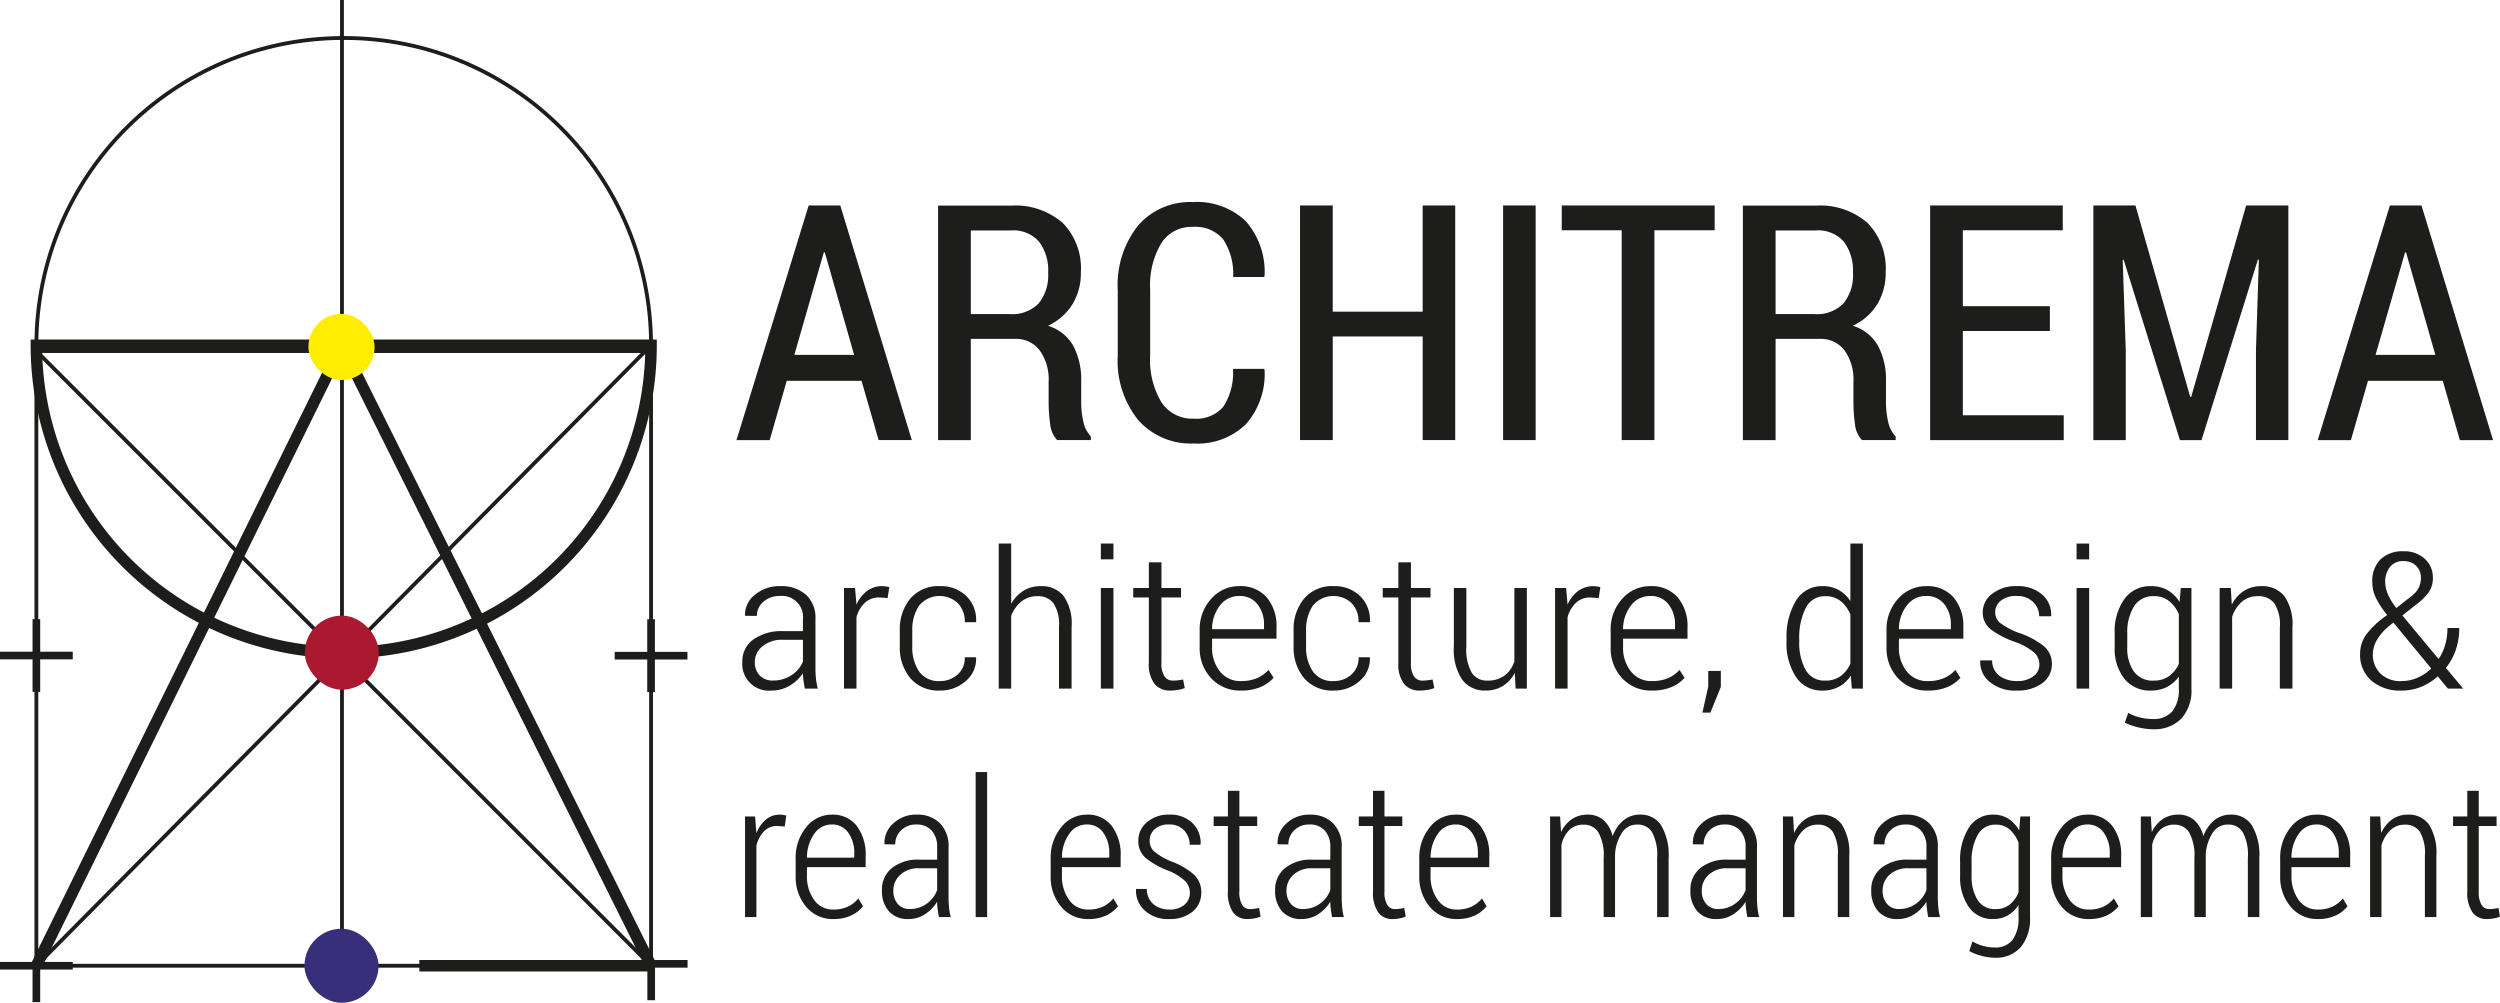 <?xml version="1.0" encoding="UTF-8"?> <svg xmlns="http://www.w3.org/2000/svg" id="Ebene_1" data-name="Ebene 1" viewBox="0 0 196.947 78.998"> <defs> <style>.cls-1,.cls-2,.cls-6{fill:none;stroke:#1d1d1b;stroke-miterlimit:10;}.cls-1{stroke-width:0.302px;}.cls-2{stroke-width:0.905px;}.cls-3{fill:#ffed00;}.cls-4{fill:#382f7a;}.cls-5{fill:#aa192f;}.cls-6{stroke-width:0.603px;}.cls-7{fill:#1d1d1b;}</style> </defs> <title>logo-architrema</title> <circle class="cls-1" cx="27.078" cy="27.204" r="24.212"></circle> <path class="cls-2" d="M52.29,27.848a24.212,24.212,0,1,1-48.424,0Z" transform="translate(-1 -0.645)"></path> <rect class="cls-1" x="2.866" y="27.656" width="48.424" height="48.424"></rect> <line class="cls-1" x1="2.866" y1="27.656" x2="51.29" y2="76.08"></line> <line class="cls-1" x1="51.29" y1="27.204" x2="2.866" y2="76.08"></line> <line class="cls-1" x1="26.94" x2="26.94" y2="76.105"></line> <line class="cls-2" x1="26.94" y1="27.204" x2="2.866" y2="76.08"></line> <line class="cls-2" x1="51.29" y1="76.08" x2="26.94" y2="27.204"></line> <line class="cls-2" x1="33.037" y1="76.08" x2="51.29" y2="76.08"></line> <rect class="cls-3" x="24.295" y="24.723" width="5.216" height="5.216" rx="2.608" ry="2.608"></rect> <rect class="cls-4" x="23.986" y="73.163" width="5.835" height="5.835" rx="2.917" ry="2.917"></rect> <rect class="cls-5" x="24.01" y="48.498" width="5.835" height="5.835" rx="2.917" ry="2.917"></rect> <line class="cls-6" x1="2.866" y1="48.776" x2="2.866" y2="54.508"></line> <line class="cls-6" y1="51.642" x2="5.732" y2="51.642"></line> <line class="cls-6" x1="51.29" y1="48.788" x2="51.29" y2="54.521"></line> <line class="cls-6" x1="48.424" y1="51.655" x2="54.156" y2="51.655"></line> <line class="cls-6" x1="51.3" y1="75.967" x2="51.3" y2="78.796"></line> <line class="cls-6" x1="48.433" y1="75.929" x2="54.166" y2="75.929"></line> <line class="cls-6" x1="2.866" y1="76.08" x2="2.866" y2="78.947"></line> <line class="cls-6" y1="76.08" x2="5.732" y2="76.08"></line> <path class="cls-7" d="M68.871,30.644H62.98l-1.346,4.672H59.02L64.707,16.831h2.488L72.832,35.315H70.217ZM63.577,28.6h4.71l-2.31-8.074H65.9Z" transform="translate(-1 -0.645)"></path> <path class="cls-7" d="M77.478,27.343v7.973H74.901V16.844h5.751a5.682,5.682,0,0,1,4.062,1.357,5.106,5.106,0,0,1,1.435,3.895,4.705,4.705,0,0,1-.666,2.525A4.5,4.5,0,0,1,83.56,26.309a3.423,3.423,0,0,1,2,1.594,5.715,5.715,0,0,1,.616,2.776V32.292a6.912,6.912,0,0,0,.171,1.581,2.339,2.339,0,0,0,.59,1.15v.292H84.283A2.131,2.131,0,0,1,83.731,34.05a12.629,12.629,0,0,1-.121-1.787V30.7a3.888,3.888,0,0,0-.705-2.454,2.321,2.321,0,0,0-1.936-.903Zm0-1.955h3.047A2.909,2.909,0,0,0,82.83,24.542a3.52,3.52,0,0,0,.743-2.398,3.775,3.775,0,0,0-.724-2.467,2.68,2.68,0,0,0-2.196-.878H77.478Z" transform="translate(-1 -0.645)"></path> <path class="cls-7" d="M100.584,29.704l.038.076a5.97,5.97,0,0,1-1.473,4.285,5.458,5.458,0,0,1-4.126,1.517,5.522,5.522,0,0,1-4.342-1.828,7.418,7.418,0,0,1-1.625-5.104V23.521a7.525,7.525,0,0,1,1.606-5.116,5.403,5.403,0,0,1,4.285-1.841A5.595,5.595,0,0,1,99.124,18.05a6.066,6.066,0,0,1,1.498,4.342l-.038.076H98.147a4.939,4.939,0,0,0-.8-2.99,2.879,2.879,0,0,0-2.399-.959,2.812,2.812,0,0,0-2.463,1.284,6.468,6.468,0,0,0-.876,3.663v5.176a6.44,6.44,0,0,0,.895,3.701,2.895,2.895,0,0,0,2.52,1.284,2.813,2.813,0,0,0,2.342-.933,4.912,4.912,0,0,0,.768-2.99Z" transform="translate(-1 -0.645)"></path> <path class="cls-7" d="M115.641,35.315h-2.564V27.152h-7.084v8.163H103.415V16.831h2.577v8.366h7.084V16.831h2.564Z" transform="translate(-1 -0.645)"></path> <path class="cls-7" d="M121.976,35.315h-2.564V16.831h2.564Z" transform="translate(-1 -0.645)"></path> <path class="cls-7" d="M136.08,18.786H131.332V35.315h-2.577V18.786h-4.723v-1.955H136.08Z" transform="translate(-1 -0.645)"></path> <path class="cls-7" d="M140.879,27.343v7.973h-2.577V16.844h5.751a5.681,5.681,0,0,1,4.062,1.357,5.108,5.108,0,0,1,1.435,3.895,4.696,4.696,0,0,1-.667,2.525,4.493,4.493,0,0,1-1.923,1.688,3.419,3.419,0,0,1,1.999,1.594,5.709,5.709,0,0,1,.616,2.776V32.292a6.969,6.969,0,0,0,.171,1.581,2.348,2.348,0,0,0,.591,1.15v.292h-2.653a2.131,2.131,0,0,1-.553-1.265,12.706,12.706,0,0,1-.12-1.787V30.7a3.894,3.894,0,0,0-.704-2.454,2.322,2.322,0,0,0-1.937-.903Zm0-1.955h3.047a2.912,2.912,0,0,0,2.305-.846,3.525,3.525,0,0,0,.742-2.398,3.775,3.775,0,0,0-.724-2.467,2.681,2.681,0,0,0-2.196-.878h-3.174Z" transform="translate(-1 -0.645)"></path> <path class="cls-7" d="M162.486,26.721h-6.855v6.64h7.947v1.955H153.054V16.831H163.502v1.955h-7.871v5.979h6.855Z" transform="translate(-1 -0.645)"></path> <path class="cls-7" d="M169.227,16.831l4.316,15.082h.076l4.329-15.082h3.326V35.315h-2.552V28.219l.229-7.109-.076-.013-4.443,14.219h-1.701l-4.431-14.206-.076.013.241,7.097v7.097h-2.552V16.831Z" transform="translate(-1 -0.645)"></path> <path class="cls-7" d="M193.438,30.644h-5.891l-1.346,4.672h-2.615l5.688-18.484h2.488l5.637,18.484h-2.615ZM188.144,28.6h4.71l-2.31-8.074h-.076Z" transform="translate(-1 -0.645)"></path> <path class="cls-7" d="M64.402,54.892q-.073-.41-.11-.674a3.804,3.804,0,0,1-.037-.535,3.264,3.264,0,0,1-1.046.979,2.743,2.743,0,0,1-1.432.385,2.098,2.098,0,0,1-2.297-2.264,2.094,2.094,0,0,1,.87-1.762,3.827,3.827,0,0,1,2.354-.655h1.55v-.974A1.651,1.651,0,0,0,62.45,47.597a1.901,1.901,0,0,0-1.309.454,1.431,1.431,0,0,0-.513,1.113l-.918-.007-.017-.045a1.95,1.95,0,0,1,.759-1.593A2.998,2.998,0,0,1,62.5,46.82a2.88,2.88,0,0,1,1.985.67,2.428,2.428,0,0,1,.755,1.915v3.89a7.936,7.936,0,0,0,.041.82,4.68,4.68,0,0,0,.147.776ZM61.9,54.255a2.572,2.572,0,0,0,1.456-.422,2.305,2.305,0,0,0,.898-1.072V51.046H62.68a2.414,2.414,0,0,0-1.612.51,1.581,1.581,0,0,0-.603,1.256,1.461,1.461,0,0,0,.378,1.04A1.38,1.38,0,0,0,61.9,54.255Z" transform="translate(-1 -0.645)"></path> <path class="cls-7" d="M70.924,47.758l-.648-.044a1.619,1.619,0,0,0-1.14.414,2.434,2.434,0,0,0-.664,1.139v5.625h-.984V46.967h.87l.115,1.312a2.689,2.689,0,0,1,.824-1.073,1.945,1.945,0,0,1,1.202-.385,1.977,1.977,0,0,1,.312.025,1.832,1.832,0,0,1,.246.056Z" transform="translate(-1 -0.645)"></path> <path class="cls-7" d="M75.066,54.298A2.019,2.019,0,0,0,76.42,53.8a1.714,1.714,0,0,0,.583-1.377h.87l.024.045a2.263,2.263,0,0,1-.828,1.838,2.961,2.961,0,0,1-2.002.74,2.913,2.913,0,0,1-2.358-.979,3.769,3.769,0,0,1-.824-2.516v-1.23a3.787,3.787,0,0,1,.824-2.516,2.902,2.902,0,0,1,2.358-.985,2.844,2.844,0,0,1,2.047.772,2.61,2.61,0,0,1,.783,2.033l-.016.036h-.878a2.046,2.046,0,0,0-.554-1.505,2.097,2.097,0,0,0-3.056.214,3.411,3.411,0,0,0-.525,1.956v1.233a3.418,3.418,0,0,0,.525,1.967A1.877,1.877,0,0,0,75.066,54.298Z" transform="translate(-1 -0.645)"></path> <path class="cls-7" d="M80.661,48.22a2.745,2.745,0,0,1,.964-1.033,2.537,2.537,0,0,1,1.357-.366,2.198,2.198,0,0,1,1.805.772,3.769,3.769,0,0,1,.632,2.406v4.893h-.993V49.984a2.95,2.95,0,0,0-.439-1.823,1.515,1.515,0,0,0-1.259-.55,1.959,1.959,0,0,0-1.263.421,2.668,2.668,0,0,0-.804,1.125v5.734h-.984V43.466h.984Z" transform="translate(-1 -0.645)"></path> <path class="cls-7" d="M88.716,44.711h-.993V43.466h.993Zm0,10.181h-.993V46.967h.993Z" transform="translate(-1 -0.645)"></path> <path class="cls-7" d="M92.498,44.945v2.022h1.542v.747H92.498V52.85a1.834,1.834,0,0,0,.246,1.09.777.777,0,0,0,.648.322,3.132,3.132,0,0,0,.385-.022c.126-.014.268-.036.427-.066l.131.674a2.188,2.188,0,0,1-.513.142,3.662,3.662,0,0,1-.636.056,1.533,1.533,0,0,1-1.235-.527,2.554,2.554,0,0,1-.447-1.668V47.714h-1.23v-.747h1.23V44.945Z" transform="translate(-1 -0.645)"></path> <path class="cls-7" d="M98.766,55.046a3.083,3.083,0,0,1-2.346-.964,3.432,3.432,0,0,1-.911-2.457V50.307a3.54,3.54,0,0,1,.915-2.494A2.89,2.89,0,0,1,98.626,46.82a2.72,2.72,0,0,1,2.166.887,3.506,3.506,0,0,1,.77,2.383v.868H96.485v.658a2.959,2.959,0,0,0,.615,1.917,2.021,2.021,0,0,0,1.665.765,3.166,3.166,0,0,0,1.26-.229,2.576,2.576,0,0,0,.906-.65l.401.62a2.847,2.847,0,0,1-1.038.733A3.868,3.868,0,0,1,98.766,55.046Zm-.14-7.449a1.856,1.856,0,0,0-1.522.754,3.028,3.028,0,0,0-.619,1.861h4.093V49.874a2.529,2.529,0,0,0-.517-1.629A1.732,1.732,0,0,0,98.626,47.597Z" transform="translate(-1 -0.645)"></path> <path class="cls-7" d="M106.091,54.298a2.017,2.017,0,0,0,1.353-.498,1.714,1.714,0,0,0,.583-1.377h.869l.024.045a2.263,2.263,0,0,1-.828,1.838,2.962,2.962,0,0,1-2.002.74,2.913,2.913,0,0,1-2.358-.979,3.767,3.767,0,0,1-.824-2.516v-1.23a3.784,3.784,0,0,1,.824-2.516,2.902,2.902,0,0,1,2.358-.985,2.844,2.844,0,0,1,2.047.772,2.608,2.608,0,0,1,.783,2.033l-.017.036h-.877a2.046,2.046,0,0,0-.554-1.505,2.097,2.097,0,0,0-3.056.214,3.407,3.407,0,0,0-.525,1.956v1.233a3.415,3.415,0,0,0,.525,1.967A1.876,1.876,0,0,0,106.091,54.298Z" transform="translate(-1 -0.645)"></path> <path class="cls-7" d="M112.153,44.945v2.022h1.542v.747h-1.542V52.85a1.834,1.834,0,0,0,.246,1.09.776.776,0,0,0,.648.322,3.142,3.142,0,0,0,.386-.022c.125-.014.268-.036.426-.066l.132.674a2.202,2.202,0,0,1-.513.142,3.662,3.662,0,0,1-.636.056,1.531,1.531,0,0,1-1.234-.527,2.548,2.548,0,0,1-.447-1.668V47.714h-1.23v-.747h1.23V44.945Z" transform="translate(-1 -0.645)"></path> <path class="cls-7" d="M120.332,53.653a2.622,2.622,0,0,1-.934,1.029,2.522,2.522,0,0,1-1.362.363,2.204,2.204,0,0,1-1.842-.847,4.272,4.272,0,0,1-.66-2.633v-4.6h.984v4.614a3.78,3.78,0,0,0,.423,2.062,1.391,1.391,0,0,0,1.227.619,2.199,2.199,0,0,0,1.374-.406,2.234,2.234,0,0,0,.759-1.117V46.967h.984v7.925h-.887Z" transform="translate(-1 -0.645)"></path> <path class="cls-7" d="M126.944,47.758l-.648-.044a1.619,1.619,0,0,0-1.14.414,2.438,2.438,0,0,0-.665,1.139v5.625h-.984V46.967h.87l.114,1.312a2.695,2.695,0,0,1,.825-1.073,2.038,2.038,0,0,1,1.513-.359,1.762,1.762,0,0,1,.246.056Z" transform="translate(-1 -0.645)"></path> <path class="cls-7" d="M131.144,55.046a3.081,3.081,0,0,1-2.346-.964,3.43,3.43,0,0,1-.911-2.457V50.307a3.538,3.538,0,0,1,.915-2.494,2.89,2.89,0,0,1,2.202-.992,2.719,2.719,0,0,1,2.166.887,3.506,3.506,0,0,1,.77,2.383v.868h-5.077v.658a2.959,2.959,0,0,0,.615,1.917,2.021,2.021,0,0,0,1.665.765,3.159,3.159,0,0,0,1.259-.229,2.563,2.563,0,0,0,.907-.65l.401.62a2.844,2.844,0,0,1-1.037.733A3.877,3.877,0,0,1,131.144,55.046Zm-.14-7.449a1.856,1.856,0,0,0-1.522.754,3.031,3.031,0,0,0-.619,1.861h4.093V49.874a2.529,2.529,0,0,0-.517-1.629A1.733,1.733,0,0,0,131.005,47.597Z" transform="translate(-1 -0.645)"></path> <path class="cls-7" d="M136.566,54.753l-.82,2.028h-.631l.459-2.051V53.5h.992Z" transform="translate(-1 -0.645)"></path> <path class="cls-7" d="M141.743,51.003a5.49,5.49,0,0,1,.746-3.044,2.367,2.367,0,0,1,2.092-1.139,2.55,2.55,0,0,1,1.275.308,2.639,2.639,0,0,1,.915.871V43.466h.984V54.892h-.869l-.082-1.025a2.544,2.544,0,0,1-.928.875,2.677,2.677,0,0,1-1.304.305,2.412,2.412,0,0,1-2.08-1.059,4.806,4.806,0,0,1-.75-2.831Zm1.001.153a4.383,4.383,0,0,0,.504,2.267,1.675,1.675,0,0,0,1.538.839,2.016,2.016,0,0,0,1.21-.351,2.409,2.409,0,0,0,.775-.982V49.047a2.66,2.66,0,0,0-.755-1.036,1.842,1.842,0,0,0-1.214-.399,1.658,1.658,0,0,0-1.551.938,5.138,5.138,0,0,0-.508,2.454Z" transform="translate(-1 -0.645)"></path> <path class="cls-7" d="M152.875,55.046a3.081,3.081,0,0,1-2.346-.964,3.43,3.43,0,0,1-.911-2.457V50.307a3.538,3.538,0,0,1,.915-2.494,2.89,2.89,0,0,1,2.202-.992,2.72,2.72,0,0,1,2.166.887,3.507,3.507,0,0,1,.77,2.383v.868h-5.077v.658a2.959,2.959,0,0,0,.615,1.917,2.021,2.021,0,0,0,1.665.765,3.159,3.159,0,0,0,1.259-.229,2.563,2.563,0,0,0,.907-.65l.401.62a2.844,2.844,0,0,1-1.037.733A3.877,3.877,0,0,1,152.875,55.046Zm-.14-7.449a1.856,1.856,0,0,0-1.522.754,3.031,3.031,0,0,0-.619,1.861h4.093V49.874a2.53,2.53,0,0,0-.517-1.629A1.733,1.733,0,0,0,152.735,47.597Z" transform="translate(-1 -0.645)"></path> <path class="cls-7" d="M161.66,53.003a1.273,1.273,0,0,0-.398-.938,4.722,4.722,0,0,0-1.456-.827,7.057,7.057,0,0,1-1.981-1.015,1.668,1.668,0,0,1-.627-1.352,1.807,1.807,0,0,1,.746-1.45,2.995,2.995,0,0,1,1.937-.601,2.875,2.875,0,0,1,2.001.667,2.05,2.05,0,0,1,.706,1.662l-.017.044h-.927a1.533,1.533,0,0,0-.476-1.12,1.738,1.738,0,0,0-1.287-.476,1.893,1.893,0,0,0-1.264.373,1.122,1.122,0,0,0-.435.872,1.093,1.093,0,0,0,.345.846,5.8,5.8,0,0,0,1.477.802,6.45,6.45,0,0,1,1.984,1.037,1.782,1.782,0,0,1,.656,1.417,1.824,1.824,0,0,1-.759,1.523,3.22,3.22,0,0,1-2.005.579,3.113,3.113,0,0,1-2.146-.69,2.002,2.002,0,0,1-.734-1.64l.017-.044h.919a1.504,1.504,0,0,0,.615,1.24,2.297,2.297,0,0,0,1.329.386,2.054,2.054,0,0,0,1.304-.375A1.132,1.132,0,0,0,161.66,53.003Z" transform="translate(-1 -0.645)"></path> <path class="cls-7" d="M165.582,44.711h-.993V43.466h.993Zm0,10.181h-.993V46.967h.993Z" transform="translate(-1 -0.645)"></path> <path class="cls-7" d="M167.592,50.541a4.395,4.395,0,0,1,.763-2.702,2.488,2.488,0,0,1,2.108-1.019,2.559,2.559,0,0,1,1.309.326,2.649,2.649,0,0,1,.931.927l.099-1.106h.837v7.933a3.283,3.283,0,0,1-.796,2.357,2.968,2.968,0,0,1-2.256.836,5.369,5.369,0,0,1-2.198-.52l.27-.769a3.719,3.719,0,0,0,.894.354,4.004,4.004,0,0,0,1.018.128,1.927,1.927,0,0,0,1.566-.607,2.707,2.707,0,0,0,.509-1.779v-.96a2.582,2.582,0,0,1-.927.82,2.718,2.718,0,0,1-1.272.286,2.551,2.551,0,0,1-2.096-.935,3.822,3.822,0,0,1-.759-2.486Zm.992,1.084a3.223,3.223,0,0,0,.517,1.919,1.794,1.794,0,0,0,1.559.718,2.038,2.038,0,0,0,1.206-.348,2.387,2.387,0,0,0,.779-.964V49.024a2.708,2.708,0,0,0-.759-1.022,1.851,1.851,0,0,0-1.21-.392,1.74,1.74,0,0,0-1.566.814,3.834,3.834,0,0,0-.525,2.116Z" transform="translate(-1 -0.645)"></path> <path class="cls-7" d="M176.738,46.967l.082,1.312a2.716,2.716,0,0,1,.94-1.077,2.465,2.465,0,0,1,1.374-.381,2.211,2.211,0,0,1,1.825.787,3.875,3.875,0,0,1,.636,2.45v4.834h-.992V50.065a3.1,3.1,0,0,0-.443-1.904,1.554,1.554,0,0,0-1.288-.55,1.851,1.851,0,0,0-1.263.443,2.682,2.682,0,0,0-.764,1.183v5.654H175.86V46.967Z" transform="translate(-1 -0.645)"></path> <path class="cls-7" d="M189.06,49.099a7.128,7.128,0,0,1-.886-1.351,2.864,2.864,0,0,1-.287-1.242,2.394,2.394,0,0,1,.651-1.798,2.467,2.467,0,0,1,1.793-.634,2.372,2.372,0,0,1,1.693.598,1.967,1.967,0,0,1,.636,1.498,1.928,1.928,0,0,1-.34,1.146,4.427,4.427,0,0,1-.981.956l-1.083.857,2.83,3.405.05-.007a4.001,4.001,0,0,0,.492-1.088,4.714,4.714,0,0,0,.18-1.322h.928a5.265,5.265,0,0,1-.272,1.725,4.6,4.6,0,0,1-.779,1.418l1.362,1.633h-1.206l-.796-.967a4.498,4.498,0,0,1-1.324.831,4.028,4.028,0,0,1-1.522.29,3.456,3.456,0,0,1-2.391-.788,2.665,2.665,0,0,1-.882-2.091,2.585,2.585,0,0,1,.529-1.593,6.982,6.982,0,0,1,1.546-1.433Zm1.14,5.199a3.128,3.128,0,0,0,1.235-.256A3.59,3.59,0,0,0,192.53,53.31l-2.912-3.537-.074-.081-.295.235a4.214,4.214,0,0,0-1.054,1.23,2.343,2.343,0,0,0-.267,1.018,2.103,2.103,0,0,0,.582,1.518A2.234,2.234,0,0,0,190.2,54.298Zm-1.296-7.807a2.495,2.495,0,0,0,.218.98,4.662,4.662,0,0,0,.66,1.07l1.182-.924a1.972,1.972,0,0,0,.582-.681,1.747,1.747,0,0,0,.172-.769,1.283,1.283,0,0,0-.373-.941,1.358,1.358,0,0,0-1.013-.377,1.268,1.268,0,0,0-1.059.469A1.836,1.836,0,0,0,188.904,46.491Z" transform="translate(-1 -0.645)"></path> <path class="cls-7" d="M62.823,65.758l-.59-.044a1.401,1.401,0,0,0-1.039.414,2.492,2.492,0,0,0-.605,1.139v5.625h-.896V64.967h.792l.104,1.312a2.673,2.673,0,0,1,.75-1.073,1.668,1.668,0,0,1,1.095-.385,1.64,1.64,0,0,1,.284.025,1.512,1.512,0,0,1,.224.056Z" transform="translate(-1 -0.645)"></path> <path class="cls-7" d="M66.647,73.046a2.688,2.688,0,0,1-2.136-.964,3.629,3.629,0,0,1-.83-2.457V68.307a3.749,3.749,0,0,1,.833-2.494,2.538,2.538,0,0,1,2.006-.992,2.374,2.374,0,0,1,1.973.887,3.736,3.736,0,0,1,.702,2.383v.868H64.571v.658a3.157,3.157,0,0,0,.56,1.917,1.78,1.78,0,0,0,1.516.765,2.654,2.654,0,0,0,1.147-.229,2.358,2.358,0,0,0,.826-.65l.366.62a2.61,2.61,0,0,1-.945.733A3.253,3.253,0,0,1,66.647,73.046Zm-.127-7.449a1.644,1.644,0,0,0-1.386.754,3.231,3.231,0,0,0-.564,1.861h3.728V67.874a2.702,2.702,0,0,0-.471-1.629A1.524,1.524,0,0,0,66.52,65.597Z" transform="translate(-1 -0.645)"></path> <path class="cls-7" d="M74.962,72.892q-.067-.41-.101-.674a4.222,4.222,0,0,1-.034-.535,3.104,3.104,0,0,1-.953.979,2.33,2.33,0,0,1-1.304.385,1.963,1.963,0,0,1-1.546-.612,2.391,2.391,0,0,1-.545-1.651,2.17,2.17,0,0,1,.792-1.762,3.262,3.262,0,0,1,2.144-.655h1.412v-.974a1.888,1.888,0,0,0-.433-1.318,1.555,1.555,0,0,0-1.21-.476,1.638,1.638,0,0,0-1.191.454,1.492,1.492,0,0,0-.467,1.113l-.836-.007-.015-.045a2.031,2.031,0,0,1,.691-1.593A2.584,2.584,0,0,1,73.23,64.82a2.48,2.48,0,0,1,1.808.67,2.554,2.554,0,0,1,.688,1.915v3.89q0,.425.037.82a5.034,5.034,0,0,0,.135.776Zm-2.278-.637A2.195,2.195,0,0,0,74.01,71.833a2.269,2.269,0,0,0,.818-1.072V69.046H73.394a2.072,2.072,0,0,0-1.468.51,1.643,1.643,0,0,0-.549,1.256,1.547,1.547,0,0,0,.344,1.04A1.198,1.198,0,0,0,72.684,72.255Z" transform="translate(-1 -0.645)"></path> <path class="cls-7" d="M78.765,72.892h-.904V61.466h.904Z" transform="translate(-1 -0.645)"></path> <path class="cls-7" d="M86.736,73.046A2.688,2.688,0,0,1,84.6,72.082a3.629,3.629,0,0,1-.83-2.457V68.307a3.749,3.749,0,0,1,.833-2.494,2.538,2.538,0,0,1,2.006-.992,2.374,2.374,0,0,1,1.973.887,3.735,3.735,0,0,1,.702,2.383v.868H84.659v.658a3.157,3.157,0,0,0,.56,1.917,1.78,1.78,0,0,0,1.516.765,2.655,2.655,0,0,0,1.147-.229,2.358,2.358,0,0,0,.826-.65l.366.62a2.611,2.611,0,0,1-.945.733A3.253,3.253,0,0,1,86.736,73.046Zm-.127-7.449a1.644,1.644,0,0,0-1.386.754,3.232,3.232,0,0,0-.564,1.861h3.728V67.874a2.702,2.702,0,0,0-.471-1.629A1.524,1.524,0,0,0,86.609,65.597Z" transform="translate(-1 -0.645)"></path> <path class="cls-7" d="M94.737,71.003a1.34,1.34,0,0,0-.362-.938,4.221,4.221,0,0,0-1.326-.827,6.237,6.237,0,0,1-1.804-1.015,1.737,1.737,0,0,1-.571-1.352,1.868,1.868,0,0,1,.68-1.45,2.565,2.565,0,0,1,1.763-.601,2.476,2.476,0,0,1,1.823.667,2.149,2.149,0,0,1,.642,1.662l-.015.044h-.844a1.611,1.611,0,0,0-.433-1.12,1.509,1.509,0,0,0-1.173-.476,1.621,1.621,0,0,0-1.151.373,1.166,1.166,0,0,0-.396.872,1.152,1.152,0,0,0,.314.846,5.186,5.186,0,0,0,1.345.802,5.721,5.721,0,0,1,1.808,1.037,1.858,1.858,0,0,1,.598,1.417,1.89,1.89,0,0,1-.691,1.523,2.753,2.753,0,0,1-1.827.579,2.676,2.676,0,0,1-1.954-.69,2.092,2.092,0,0,1-.669-1.64l.015-.044h.837a1.558,1.558,0,0,0,.56,1.24,1.96,1.96,0,0,0,1.21.386,1.754,1.754,0,0,0,1.188-.375A1.171,1.171,0,0,0,94.737,71.003Z" transform="translate(-1 -0.645)"></path> <path class="cls-7" d="M98.637,62.945v2.022h1.404v.747H98.637V70.85a1.977,1.977,0,0,0,.224,1.09.688.688,0,0,0,.59.322,2.605,2.605,0,0,0,.351-.022c.114-.014.244-.036.388-.066l.12.674a1.864,1.864,0,0,1-.467.142,3.043,3.043,0,0,1-.579.056,1.342,1.342,0,0,1-1.125-.527,2.738,2.738,0,0,1-.407-1.668V65.714H96.612v-.747h1.121V62.945Z" transform="translate(-1 -0.645)"></path> <path class="cls-7" d="M105.936,72.892q-.067-.41-.102-.674a4.204,4.204,0,0,1-.033-.535,3.109,3.109,0,0,1-.952.979,2.334,2.334,0,0,1-1.304.385,1.962,1.962,0,0,1-1.547-.612,2.39,2.39,0,0,1-.545-1.651,2.169,2.169,0,0,1,.792-1.762,3.26,3.26,0,0,1,2.143-.655h1.412v-.974a1.886,1.886,0,0,0-.434-1.318,1.554,1.554,0,0,0-1.21-.476,1.636,1.636,0,0,0-1.191.454,1.492,1.492,0,0,0-.467,1.113l-.837-.007-.015-.045a2.029,2.029,0,0,1,.691-1.593,2.583,2.583,0,0,1,1.864-.699,2.48,2.48,0,0,1,1.808.67,2.556,2.556,0,0,1,.688,1.915v3.89q0,.425.037.82a5.156,5.156,0,0,0,.135.776Zm-2.279-.637a2.193,2.193,0,0,0,1.326-.422,2.268,2.268,0,0,0,.818-1.072V69.046h-1.435a2.072,2.072,0,0,0-1.468.51,1.643,1.643,0,0,0-.549,1.256,1.545,1.545,0,0,0,.344,1.04A1.196,1.196,0,0,0,103.657,72.255Z" transform="translate(-1 -0.645)"></path> <path class="cls-7" d="M110.067,62.945v2.022h1.405v.747h-1.405V70.85a1.976,1.976,0,0,0,.225,1.09.687.687,0,0,0,.59.322,2.607,2.607,0,0,0,.352-.022c.114-.014.244-.036.389-.066l.119.674a1.854,1.854,0,0,1-.467.142,3.039,3.039,0,0,1-.579.056,1.341,1.341,0,0,1-1.124-.527,2.737,2.737,0,0,1-.407-1.668V65.714H108.043v-.747h1.121V62.945Z" transform="translate(-1 -0.645)"></path> <path class="cls-7" d="M115.775,73.046a2.69,2.69,0,0,1-2.137-.964,3.631,3.631,0,0,1-.829-2.457V68.307a3.746,3.746,0,0,1,.833-2.494,2.537,2.537,0,0,1,2.006-.992,2.375,2.375,0,0,1,1.973.887,3.735,3.735,0,0,1,.702,2.383v.868h-4.624v.658a3.159,3.159,0,0,0,.56,1.917,1.781,1.781,0,0,0,1.517.765,2.657,2.657,0,0,0,1.147-.229,2.364,2.364,0,0,0,.825-.65l.366.62a2.617,2.617,0,0,1-.945.733A3.251,3.251,0,0,1,115.775,73.046Zm-.127-7.449a1.644,1.644,0,0,0-1.386.754,3.225,3.225,0,0,0-.564,1.861h3.728V67.874a2.703,2.703,0,0,0-.471-1.629A1.524,1.524,0,0,0,115.648,65.597Z" transform="translate(-1 -0.645)"></path> <path class="cls-7" d="M123.903,64.967l.075,1.23a2.542,2.542,0,0,1,.852-1.019,2.179,2.179,0,0,1,1.247-.358,1.854,1.854,0,0,1,1.233.421,2.457,2.457,0,0,1,.732,1.278,2.905,2.905,0,0,1,.849-1.245,2.013,2.013,0,0,1,1.326-.454,1.889,1.889,0,0,1,1.647.846,4.598,4.598,0,0,1,.587,2.597v4.629h-.904V68.248a3.82,3.82,0,0,0-.403-2.051,1.308,1.308,0,0,0-1.15-.593,1.395,1.395,0,0,0-1.226.658,3.565,3.565,0,0,0-.537,1.656v4.973h-.896V68.255a3.748,3.748,0,0,0-.415-2.035,1.321,1.321,0,0,0-1.154-.608,1.558,1.558,0,0,0-1.139.421,2.411,2.411,0,0,0-.617,1.154v5.705h-.896V64.967Z" transform="translate(-1 -0.645)"></path> <path class="cls-7" d="M138.651,72.892q-.068-.41-.102-.674a4.204,4.204,0,0,1-.033-.535,3.107,3.107,0,0,1-.952.979,2.334,2.334,0,0,1-1.304.385,1.962,1.962,0,0,1-1.547-.612,2.39,2.39,0,0,1-.545-1.651,2.169,2.169,0,0,1,.792-1.762,3.26,3.26,0,0,1,2.144-.655h1.412v-.974a1.886,1.886,0,0,0-.434-1.318,1.554,1.554,0,0,0-1.21-.476,1.636,1.636,0,0,0-1.191.454,1.492,1.492,0,0,0-.467,1.113l-.837-.007-.015-.045a2.029,2.029,0,0,1,.69-1.593,2.583,2.583,0,0,1,1.864-.699,2.48,2.48,0,0,1,1.808.67,2.556,2.556,0,0,1,.688,1.915v3.89q0,.425.037.82a5.157,5.157,0,0,0,.135.776Zm-2.279-.637a2.193,2.193,0,0,0,1.326-.422,2.267,2.267,0,0,0,.818-1.072V69.046H137.082a2.071,2.071,0,0,0-1.468.51,1.643,1.643,0,0,0-.549,1.256,1.545,1.545,0,0,0,.344,1.04A1.196,1.196,0,0,0,136.372,72.255Z" transform="translate(-1 -0.645)"></path> <path class="cls-7" d="M142.26,64.967l.074,1.312a2.661,2.661,0,0,1,.856-1.077,2.101,2.101,0,0,1,1.252-.381,1.939,1.939,0,0,1,1.662.787,4.162,4.162,0,0,1,.579,2.45v4.834h-.904V68.065a3.339,3.339,0,0,0-.403-1.904,1.363,1.363,0,0,0-1.173-.55,1.597,1.597,0,0,0-1.15.443,2.724,2.724,0,0,0-.695,1.183v5.654H141.46V64.967Z" transform="translate(-1 -0.645)"></path> <path class="cls-7" d="M152.898,72.892q-.067-.41-.102-.674a4.204,4.204,0,0,1-.033-.535,3.109,3.109,0,0,1-.952.979,2.333,2.333,0,0,1-1.304.385,1.962,1.962,0,0,1-1.547-.612,2.391,2.391,0,0,1-.545-1.651,2.169,2.169,0,0,1,.792-1.762,3.26,3.26,0,0,1,2.144-.655h1.412v-.974a1.886,1.886,0,0,0-.434-1.318,1.554,1.554,0,0,0-1.21-.476,1.636,1.636,0,0,0-1.191.454,1.492,1.492,0,0,0-.467,1.113l-.837-.007-.015-.045a2.029,2.029,0,0,1,.69-1.593,2.583,2.583,0,0,1,1.864-.699,2.48,2.48,0,0,1,1.808.67,2.556,2.556,0,0,1,.688,1.915v3.89q0,.425.037.82a5.169,5.169,0,0,0,.135.776Zm-2.279-.637a2.193,2.193,0,0,0,1.326-.422,2.267,2.267,0,0,0,.818-1.072V69.046h-1.435a2.072,2.072,0,0,0-1.468.51,1.643,1.643,0,0,0-.549,1.256,1.545,1.545,0,0,0,.344,1.04A1.196,1.196,0,0,0,150.619,72.255Z" transform="translate(-1 -0.645)"></path> <path class="cls-7" d="M155.416,68.541a4.715,4.715,0,0,1,.694-2.702,2.203,2.203,0,0,1,1.921-1.019,2.167,2.167,0,0,1,1.191.326,2.545,2.545,0,0,1,.848.927l.09-1.106h.762v7.933a3.484,3.484,0,0,1-.725,2.357,2.575,2.575,0,0,1-2.055.836,4.078,4.078,0,0,1-1.027-.144,4.214,4.214,0,0,1-.975-.377l.247-.769a3.207,3.207,0,0,0,.814.354,3.34,3.34,0,0,0,.927.128,1.678,1.678,0,0,0,1.427-.607,2.903,2.903,0,0,0,.463-1.779v-.96a2.433,2.433,0,0,1-.844.82,2.297,2.297,0,0,1-1.158.286,2.241,2.241,0,0,1-1.908-.935,4.081,4.081,0,0,1-.691-2.486Zm.904,1.084a3.45,3.45,0,0,0,.471,1.919,1.581,1.581,0,0,0,1.419.718,1.74,1.74,0,0,0,1.099-.348,2.351,2.351,0,0,0,.709-.964V67.024a2.71,2.71,0,0,0-.69-1.022,1.593,1.593,0,0,0-1.103-.392,1.553,1.553,0,0,0-1.427.814,4.14,4.14,0,0,0-.478,2.116Z" transform="translate(-1 -0.645)"></path> <path class="cls-7" d="M165.554,73.046a2.69,2.69,0,0,1-2.137-.964,3.631,3.631,0,0,1-.829-2.457V68.307a3.746,3.746,0,0,1,.833-2.494,2.537,2.537,0,0,1,2.006-.992,2.375,2.375,0,0,1,1.973.887,3.735,3.735,0,0,1,.702,2.383v.868h-4.624v.658a3.16,3.16,0,0,0,.56,1.917,1.781,1.781,0,0,0,1.517.765,2.657,2.657,0,0,0,1.147-.229,2.366,2.366,0,0,0,.825-.65l.366.62a2.618,2.618,0,0,1-.945.733A3.252,3.252,0,0,1,165.554,73.046Zm-.127-7.449a1.644,1.644,0,0,0-1.386.754,3.225,3.225,0,0,0-.564,1.861h3.728V67.874a2.702,2.702,0,0,0-.471-1.629A1.524,1.524,0,0,0,165.427,65.597Z" transform="translate(-1 -0.645)"></path> <path class="cls-7" d="M170.44,64.967l.075,1.23a2.542,2.542,0,0,1,.852-1.019,2.179,2.179,0,0,1,1.247-.358,1.854,1.854,0,0,1,1.233.421,2.457,2.457,0,0,1,.731,1.278,2.905,2.905,0,0,1,.849-1.245,2.013,2.013,0,0,1,1.326-.454,1.889,1.889,0,0,1,1.647.846,4.598,4.598,0,0,1,.587,2.597v4.629h-.904V68.248a3.82,3.82,0,0,0-.403-2.051,1.308,1.308,0,0,0-1.15-.593,1.395,1.395,0,0,0-1.226.658,3.567,3.567,0,0,0-.537,1.656v4.973h-.896V68.255a3.748,3.748,0,0,0-.415-2.035,1.321,1.321,0,0,0-1.154-.608,1.558,1.558,0,0,0-1.139.421,2.411,2.411,0,0,0-.617,1.154v5.705h-.896V64.967Z" transform="translate(-1 -0.645)"></path> <path class="cls-7" d="M183.596,73.046a2.69,2.69,0,0,1-2.137-.964,3.631,3.631,0,0,1-.829-2.457V68.307a3.746,3.746,0,0,1,.833-2.494,2.537,2.537,0,0,1,2.006-.992,2.375,2.375,0,0,1,1.973.887,3.735,3.735,0,0,1,.702,2.383v.868H181.52v.658a3.16,3.16,0,0,0,.56,1.917,1.781,1.781,0,0,0,1.517.765,2.657,2.657,0,0,0,1.147-.229,2.366,2.366,0,0,0,.825-.65l.366.62a2.618,2.618,0,0,1-.945.733A3.252,3.252,0,0,1,183.596,73.046Zm-.127-7.449a1.644,1.644,0,0,0-1.386.754,3.225,3.225,0,0,0-.564,1.861h3.728V67.874a2.703,2.703,0,0,0-.471-1.629A1.524,1.524,0,0,0,183.469,65.597Z" transform="translate(-1 -0.645)"></path> <path class="cls-7" d="M188.512,64.967l.074,1.312a2.661,2.661,0,0,1,.856-1.077,2.101,2.101,0,0,1,1.252-.381,1.939,1.939,0,0,1,1.662.787,4.162,4.162,0,0,1,.579,2.45v4.834H192.03V68.065a3.34,3.34,0,0,0-.403-1.904,1.363,1.363,0,0,0-1.173-.55,1.597,1.597,0,0,0-1.15.443,2.724,2.724,0,0,0-.695,1.183v5.654h-.896V64.967Z" transform="translate(-1 -0.645)"></path> <path class="cls-7" d="M196.273,62.945v2.022h1.405v.747h-1.405V70.85a1.976,1.976,0,0,0,.225,1.09.688.688,0,0,0,.59.322,2.609,2.609,0,0,0,.352-.022c.114-.014.244-.036.389-.066l.119.674a1.855,1.855,0,0,1-.467.142,3.039,3.039,0,0,1-.579.056,1.341,1.341,0,0,1-1.124-.527,2.737,2.737,0,0,1-.407-1.668V65.714H194.249v-.747H195.37V62.945Z" transform="translate(-1 -0.645)"></path> </svg> 